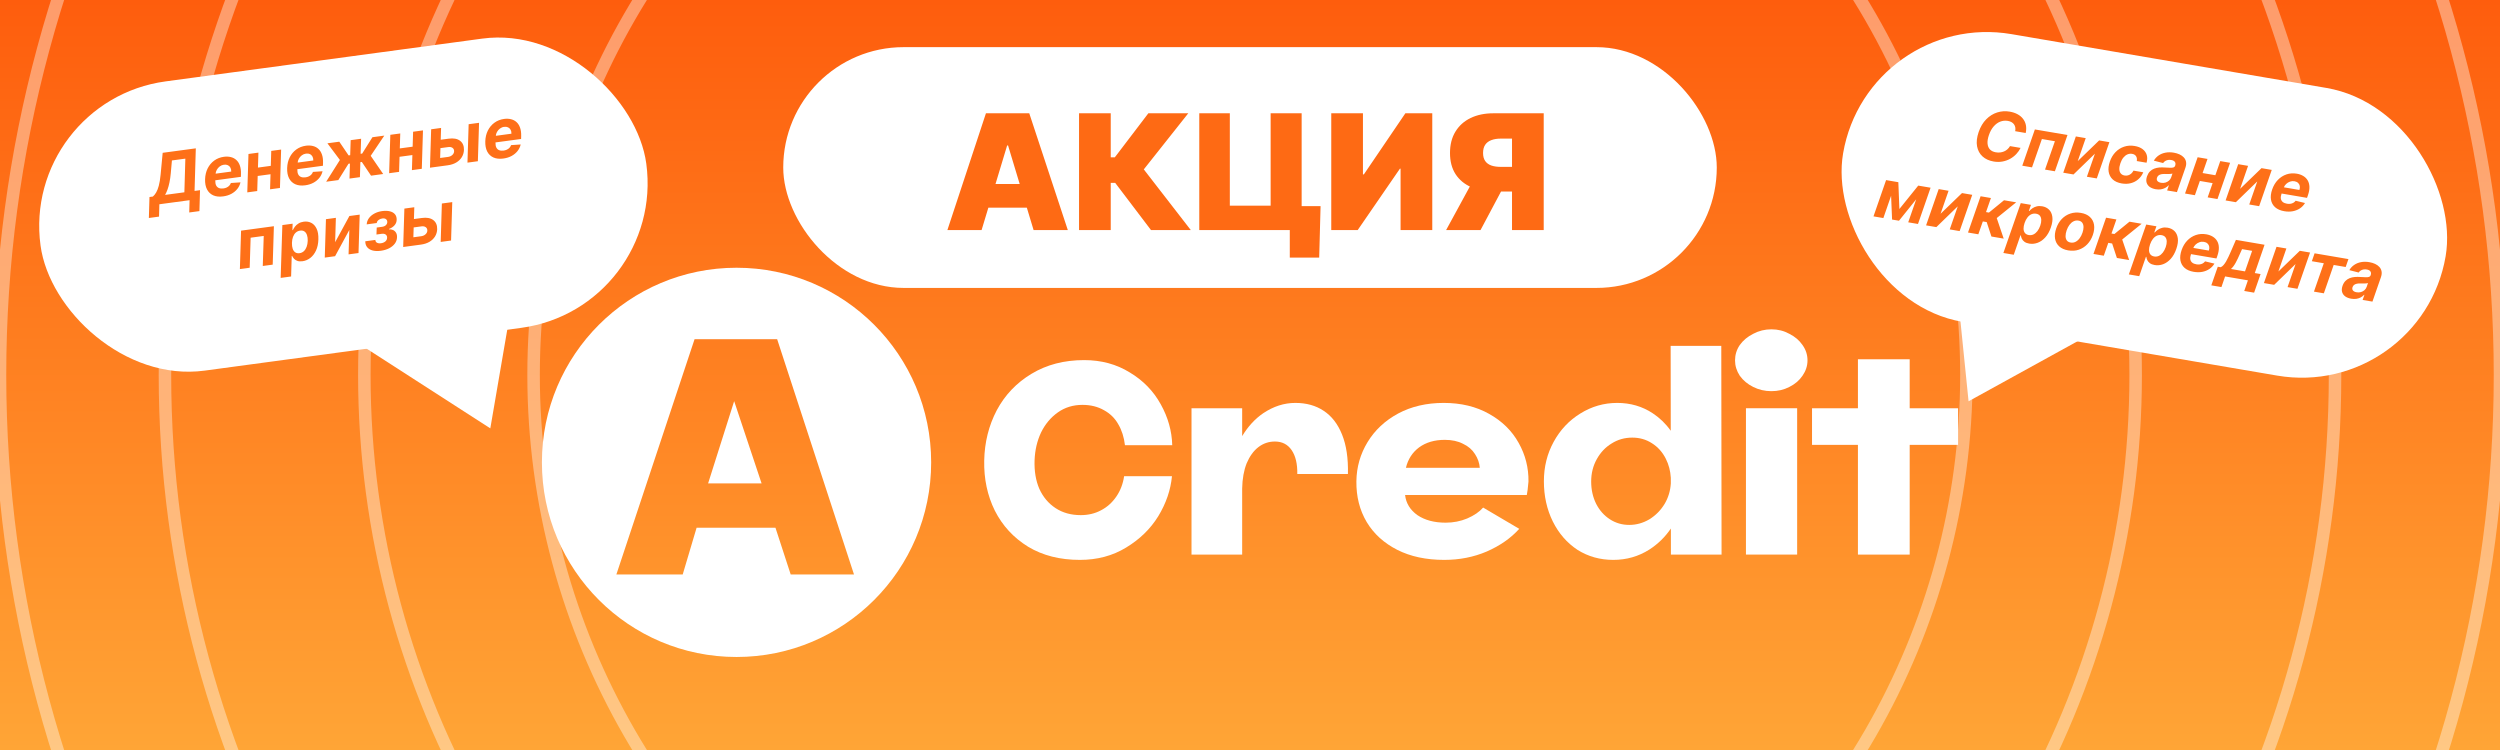 <svg width="200" height="60" viewBox="0 0 200 60" fill="none" xmlns="http://www.w3.org/2000/svg">
<rect x="0" y="0" width="200" height="60" fill="#333333" stroke="none"/>
<g clip-path="url(#clip0_2968_1806)">
<rect width="200" height="60" fill="url(#paint0_linear_2968_1806)"/>
<circle cx="100" cy="30" r="70.853" stroke="white" stroke-opacity="0.39"/>
<circle cx="100" cy="30" r="57.313" stroke="white" stroke-opacity="0.39"/>
<circle cx="100" cy="30" r="86.804" stroke="white" stroke-opacity="0.39"/>
<circle cx="100" cy="30" r="100" stroke="white" stroke-opacity="0.39"/>
<g clip-path="url(#clip1_2968_1806)">
<path d="M58.733 32.092L60.927 38.672H56.648L58.733 32.092Z" fill="white"/>
<path fill-rule="evenodd" clip-rule="evenodd" d="M43.353 36.989C43.353 28.39 50.324 21.419 58.923 21.419C67.522 21.419 74.493 28.39 74.493 36.989C74.493 45.588 67.522 52.559 58.923 52.559C50.324 52.559 43.353 45.588 43.353 36.989ZM62.172 27.136H55.565L49.31 45.956H54.617L55.728 42.219H62.037L63.255 45.956H68.319L62.172 27.136Z" fill="white"/>
<path d="M86.392 44.791C84.795 44.791 83.415 44.441 82.251 43.739C81.087 43.023 80.199 42.06 79.587 40.852C78.99 39.643 78.707 38.307 78.737 36.845C78.766 35.382 79.102 34.039 79.744 32.815C80.4 31.592 81.326 30.622 82.519 29.905C83.728 29.174 85.131 28.808 86.728 28.808C88.101 28.808 89.317 29.137 90.377 29.793C91.451 30.435 92.279 31.286 92.861 32.345C93.443 33.39 93.749 34.479 93.779 35.614H89.996C89.921 34.972 89.742 34.412 89.459 33.935C89.19 33.457 88.81 33.084 88.317 32.815C87.825 32.532 87.25 32.39 86.594 32.39C85.847 32.39 85.191 32.592 84.624 32.995C84.057 33.397 83.609 33.935 83.281 34.606C82.967 35.278 82.796 36.016 82.766 36.822C82.736 37.688 82.863 38.449 83.146 39.105C83.445 39.762 83.877 40.277 84.445 40.65C85.012 41.023 85.683 41.21 86.459 41.21C87.056 41.21 87.594 41.083 88.071 40.829C88.563 40.576 88.974 40.21 89.302 39.732C89.63 39.255 89.839 38.71 89.929 38.098H93.757C93.652 39.203 93.287 40.269 92.66 41.3C92.033 42.314 91.175 43.15 90.086 43.806C89.011 44.463 87.78 44.791 86.392 44.791Z" fill="white"/>
<path d="M99.373 39.083V44.366H95.321V32.659H99.373V34.888C99.84 34.117 100.399 33.509 101.052 33.062C101.873 32.51 102.731 32.233 103.626 32.233C104.507 32.233 105.26 32.442 105.887 32.86C106.529 33.278 107.021 33.912 107.364 34.763C107.708 35.614 107.864 36.666 107.834 37.919H103.783C103.798 37.113 103.649 36.479 103.335 36.016C103.022 35.554 102.574 35.322 101.992 35.322C101.5 35.322 101.059 35.472 100.671 35.77C100.283 36.069 99.97 36.502 99.731 37.069C99.507 37.636 99.388 38.307 99.373 39.083Z" fill="white"/>
<path fill-rule="evenodd" clip-rule="evenodd" d="M115.54 44.791C114.092 44.791 112.839 44.523 111.779 43.986C110.72 43.448 109.906 42.709 109.339 41.769C108.772 40.814 108.496 39.725 108.511 38.501C108.526 37.367 108.825 36.322 109.406 35.367C109.988 34.412 110.801 33.651 111.846 33.084C112.906 32.517 114.122 32.233 115.495 32.233C116.883 32.233 118.092 32.525 119.121 33.106C120.166 33.688 120.957 34.464 121.494 35.434C122.031 36.39 122.292 37.419 122.278 38.523C122.233 39.046 122.188 39.404 122.144 39.598H112.406C112.48 40.255 112.809 40.792 113.391 41.21C113.988 41.613 114.742 41.814 115.652 41.814C116.264 41.814 116.838 41.702 117.375 41.478C117.927 41.24 118.353 40.949 118.651 40.605L121.539 42.307C120.867 43.053 120.002 43.657 118.942 44.12C117.898 44.567 116.764 44.791 115.54 44.791ZM118.383 37.426C118.353 37.038 118.226 36.673 118.002 36.33C117.779 35.972 117.457 35.696 117.039 35.502C116.637 35.293 116.151 35.188 115.584 35.188C114.764 35.188 114.077 35.39 113.525 35.793C112.988 36.196 112.637 36.74 112.473 37.426H118.383Z" fill="white"/>
<path fill-rule="evenodd" clip-rule="evenodd" d="M126.197 43.986C127.048 44.523 128.003 44.791 129.062 44.791C130.122 44.791 131.084 44.515 131.95 43.963C132.637 43.521 133.211 42.959 133.671 42.281L133.673 44.366H137.725L137.703 27.667H133.651L133.66 34.461C133.265 33.902 132.785 33.436 132.218 33.062C131.383 32.51 130.435 32.233 129.375 32.233C128.316 32.233 127.331 32.517 126.421 33.084C125.525 33.636 124.816 34.39 124.294 35.345C123.772 36.3 123.511 37.352 123.511 38.501C123.511 39.68 123.749 40.755 124.227 41.724C124.705 42.68 125.361 43.433 126.197 43.986ZM133.665 38.223C133.633 37.675 133.501 37.171 133.27 36.711C133.002 36.173 132.629 35.755 132.151 35.457C131.689 35.158 131.167 35.009 130.584 35.009C129.972 35.009 129.421 35.166 128.928 35.479C128.435 35.778 128.04 36.196 127.742 36.733C127.443 37.27 127.294 37.867 127.294 38.523C127.294 39.18 127.428 39.777 127.697 40.315C127.966 40.837 128.331 41.247 128.794 41.545C129.256 41.844 129.771 41.993 130.338 41.993C130.905 41.993 131.443 41.844 131.95 41.545C132.457 41.232 132.868 40.814 133.181 40.292C133.466 39.803 133.628 39.265 133.666 38.677L133.665 38.223Z" fill="white"/>
<path d="M139.676 32.659H143.772V44.366H139.676V32.659Z" fill="white"/>
<path d="M141.713 31.293C141.191 31.293 140.706 31.181 140.258 30.957C139.811 30.734 139.452 30.435 139.184 30.062C138.93 29.674 138.803 29.264 138.803 28.831C138.803 28.383 138.93 27.973 139.184 27.6C139.452 27.227 139.811 26.928 140.258 26.704C140.706 26.465 141.191 26.346 141.713 26.346C142.235 26.346 142.713 26.465 143.145 26.704C143.593 26.928 143.944 27.227 144.198 27.6C144.467 27.973 144.6 28.383 144.6 28.831C144.6 29.264 144.467 29.674 144.198 30.062C143.944 30.435 143.593 30.734 143.145 30.957C142.713 31.181 142.235 31.293 141.713 31.293Z" fill="white"/>
<path d="M144.962 35.591H148.634V44.366H152.775V35.591H156.647V32.659H152.775V28.741H148.634V32.659H144.962V35.591Z" fill="white"/>
</g>
<rect x="62.659" y="3.772" width="74.683" height="19.262" rx="9.631" fill="white"/>
<path d="M78.528 18.403H75.792L78.875 9.063H82.341L85.424 18.403H82.687L80.644 11.635H80.572L78.528 18.403ZM78.018 14.718H83.162V16.615H78.018V14.718ZM92.078 18.403L89.214 14.627H88.859V18.403H86.323V9.063H88.859V12.584H89.187L91.868 9.063H95.061L91.504 13.551L95.261 18.403H92.078ZM105.646 16.488L105.536 20.61H103.183V18.403H102.527V16.488H105.646ZM95.942 18.403V9.063H98.386V16.451H101.651V9.063H104.132V18.403H95.942ZM106.501 9.063H109.036V13.952H109.109L112.429 9.063H114.582V18.403H112.046V13.496H111.992L108.617 18.403H106.501V9.063ZM123.497 18.403H120.961V11.088H120.068C119.773 11.088 119.519 11.129 119.306 11.211C119.093 11.29 118.929 11.415 118.814 11.585C118.701 11.752 118.645 11.97 118.645 12.237C118.645 12.502 118.701 12.716 118.814 12.88C118.929 13.045 119.093 13.165 119.306 13.241C119.519 13.314 119.773 13.35 120.068 13.35H121.965V15.32H119.557C118.849 15.32 118.227 15.203 117.692 14.969C117.157 14.735 116.74 14.388 116.442 13.929C116.147 13.47 116 12.906 116 12.237C116 11.575 116.144 11.006 116.433 10.532C116.722 10.058 117.126 9.694 117.646 9.442C118.169 9.19 118.776 9.063 119.466 9.063H123.497V18.403ZM118.025 14.116H120.724L118.444 18.403H115.69L118.025 14.116Z" fill="#FE6A14"/>
<rect x="1.68" y="8.075" width="48.901" height="23.348" rx="11.674" transform="rotate(-7.696 1.68 8.075)" fill="white"/>
<path d="M11.909 17.439L11.958 15.761L12.23 15.724C12.324 15.644 12.411 15.536 12.491 15.402C12.572 15.266 12.643 15.085 12.704 14.857C12.766 14.628 12.814 14.334 12.848 13.973L13.014 12.225L15.665 11.867L15.564 15.274L16.002 15.214L15.953 16.889L15.139 16.998L15.166 16.015L12.749 16.341L12.723 17.329L11.909 17.439ZM13.208 15.592L14.75 15.384L14.828 12.691L13.754 12.836L13.662 13.863C13.637 14.136 13.603 14.38 13.557 14.594C13.513 14.809 13.461 14.998 13.401 15.163C13.342 15.327 13.278 15.47 13.208 15.592ZM17.849 15.712C17.541 15.754 17.278 15.725 17.058 15.627C16.839 15.528 16.673 15.369 16.559 15.149C16.447 14.928 16.396 14.655 16.407 14.331C16.418 14.015 16.486 13.729 16.612 13.474C16.74 13.219 16.915 13.01 17.137 12.847C17.359 12.684 17.618 12.583 17.913 12.543C18.111 12.517 18.295 12.524 18.464 12.566C18.634 12.607 18.781 12.684 18.905 12.798C19.03 12.91 19.124 13.058 19.189 13.244C19.255 13.429 19.285 13.652 19.277 13.913L19.271 14.147L16.735 14.49L16.746 13.962L18.499 13.725C18.502 13.603 18.48 13.497 18.432 13.41C18.385 13.322 18.316 13.257 18.227 13.216C18.137 13.174 18.033 13.161 17.913 13.177C17.79 13.194 17.679 13.239 17.581 13.313C17.482 13.388 17.402 13.479 17.343 13.587C17.284 13.693 17.252 13.804 17.246 13.921L17.224 14.446C17.219 14.607 17.242 14.737 17.292 14.837C17.344 14.936 17.42 15.005 17.52 15.045C17.619 15.084 17.74 15.093 17.882 15.074C17.975 15.061 18.06 15.037 18.137 14.999C18.216 14.962 18.284 14.914 18.341 14.854C18.398 14.794 18.441 14.722 18.471 14.64L19.239 14.588C19.194 14.782 19.109 14.959 18.984 15.116C18.859 15.273 18.7 15.403 18.509 15.507C18.318 15.61 18.098 15.678 17.849 15.712ZM21.932 13.232L21.911 13.902L20.342 14.114L20.361 13.444L21.932 13.232ZM20.673 12.21L20.578 15.283L19.783 15.391L19.878 12.318L20.673 12.21ZM22.49 11.965L22.396 15.038L21.605 15.145L21.7 12.071L22.49 11.965ZM24.413 14.825C24.106 14.866 23.842 14.838 23.623 14.74C23.404 14.641 23.237 14.482 23.124 14.262C23.012 14.041 22.961 13.768 22.972 13.444C22.982 13.127 23.05 12.842 23.177 12.587C23.304 12.332 23.479 12.123 23.702 11.96C23.924 11.797 24.183 11.696 24.477 11.656C24.676 11.63 24.859 11.637 25.028 11.679C25.199 11.72 25.346 11.797 25.47 11.911C25.594 12.023 25.689 12.171 25.753 12.357C25.82 12.541 25.849 12.765 25.842 13.026L25.836 13.26L23.3 13.602L23.31 13.075L25.064 12.838C25.067 12.716 25.045 12.61 24.997 12.523C24.949 12.435 24.881 12.37 24.791 12.329C24.702 12.287 24.597 12.274 24.477 12.29C24.355 12.306 24.244 12.352 24.145 12.426C24.046 12.501 23.967 12.592 23.907 12.7C23.848 12.806 23.816 12.917 23.811 13.033L23.788 13.559C23.783 13.72 23.806 13.85 23.857 13.95C23.909 14.049 23.985 14.118 24.084 14.158C24.184 14.196 24.305 14.206 24.447 14.187C24.539 14.174 24.624 14.149 24.702 14.112C24.78 14.075 24.848 14.027 24.905 13.967C24.962 13.907 25.006 13.835 25.036 13.752L25.804 13.7C25.758 13.895 25.673 14.072 25.548 14.229C25.423 14.386 25.265 14.516 25.073 14.62C24.883 14.723 24.663 14.791 24.413 14.825ZM26.093 14.538L27.192 12.798L26.193 11.464L27.144 11.336L27.888 12.433L28.015 12.415L28.054 11.213L28.888 11.1L28.849 12.303L28.974 12.286L29.794 10.978L30.744 10.849L29.656 12.465L30.655 13.921L29.683 14.053L28.947 12.957L28.83 12.973L28.793 14.173L27.959 14.286L27.996 13.085L27.879 13.101L27.065 14.407L26.093 14.538ZM33.28 11.698L33.259 12.368L31.69 12.58L31.709 11.91L33.28 11.698ZM32.021 10.677L31.926 13.75L31.131 13.857L31.226 10.784L32.021 10.677ZM33.838 10.431L33.744 13.504L32.953 13.611L33.048 10.538L33.838 10.431ZM34.987 11.216L35.885 11.095C36.282 11.041 36.588 11.097 36.804 11.262C37.02 11.425 37.124 11.669 37.116 11.992C37.109 12.203 37.052 12.396 36.947 12.569C36.842 12.742 36.693 12.885 36.501 13C36.311 13.114 36.082 13.188 35.816 13.224L34.398 13.416L34.492 10.343L35.287 10.235L35.211 12.638L35.837 12.554C35.978 12.535 36.094 12.483 36.185 12.399C36.277 12.315 36.325 12.217 36.328 12.105C36.332 11.985 36.29 11.894 36.202 11.831C36.115 11.768 36.003 11.746 35.866 11.765L34.966 11.887L34.987 11.216ZM37.397 13.011L37.492 9.937L38.324 9.825L38.229 12.898L37.397 13.011ZM40.265 12.683C39.957 12.724 39.694 12.696 39.475 12.598C39.255 12.499 39.089 12.339 38.976 12.12C38.864 11.899 38.813 11.626 38.823 11.302C38.834 10.985 38.902 10.7 39.028 10.445C39.156 10.19 39.331 9.981 39.553 9.818C39.776 9.655 40.034 9.554 40.329 9.514C40.527 9.487 40.711 9.495 40.88 9.537C41.05 9.578 41.198 9.655 41.322 9.768C41.446 9.881 41.54 10.029 41.605 10.214C41.671 10.399 41.701 10.623 41.694 10.884L41.688 11.118L39.152 11.46L39.162 10.933L40.915 10.696C40.919 10.573 40.896 10.468 40.849 10.38C40.801 10.293 40.733 10.228 40.643 10.187C40.554 10.145 40.449 10.132 40.329 10.148C40.206 10.164 40.096 10.21 39.997 10.284C39.898 10.359 39.819 10.45 39.759 10.557C39.7 10.664 39.668 10.775 39.663 10.891L39.64 11.416C39.635 11.578 39.658 11.708 39.709 11.807C39.761 11.907 39.836 11.976 39.936 12.016C40.035 12.054 40.156 12.064 40.298 12.045C40.391 12.032 40.476 12.007 40.553 11.97C40.632 11.933 40.7 11.885 40.757 11.825C40.814 11.764 40.857 11.693 40.887 11.61L41.655 11.558C41.61 11.753 41.525 11.929 41.4 12.087C41.275 12.243 41.117 12.374 40.925 12.478C40.734 12.581 40.514 12.649 40.265 12.683ZM19.191 21.525L19.285 18.452L21.911 18.097L21.817 21.171L21.022 21.278L21.098 18.875L20.051 19.016L19.975 21.419L19.191 21.525ZM22.453 22.232L22.588 18.006L23.41 17.895L23.394 18.411L23.431 18.406C23.469 18.319 23.524 18.227 23.595 18.133C23.667 18.037 23.761 17.952 23.878 17.88C23.994 17.805 24.135 17.757 24.302 17.734C24.523 17.705 24.723 17.736 24.903 17.829C25.082 17.92 25.224 18.075 25.328 18.295C25.434 18.513 25.481 18.799 25.47 19.151C25.46 19.493 25.398 19.79 25.281 20.041C25.166 20.29 25.015 20.488 24.826 20.634C24.638 20.779 24.43 20.867 24.202 20.898C24.04 20.92 23.903 20.911 23.792 20.872C23.682 20.832 23.592 20.776 23.524 20.703C23.456 20.628 23.404 20.551 23.369 20.471L23.338 20.475L23.289 22.119L22.453 22.232ZM23.356 19.432C23.352 19.615 23.372 19.771 23.416 19.901C23.461 20.03 23.53 20.126 23.622 20.189C23.714 20.251 23.827 20.273 23.962 20.255C24.097 20.237 24.213 20.183 24.308 20.095C24.404 20.005 24.478 19.888 24.53 19.746C24.583 19.602 24.612 19.441 24.618 19.262C24.622 19.084 24.602 18.932 24.558 18.804C24.515 18.675 24.447 18.58 24.356 18.516C24.265 18.453 24.151 18.43 24.012 18.449C23.878 18.467 23.762 18.519 23.665 18.606C23.569 18.692 23.495 18.805 23.442 18.947C23.389 19.088 23.361 19.25 23.356 19.432ZM26.811 19.376L27.952 17.281L28.776 17.17L28.681 20.243L27.885 20.35L27.946 18.396L26.807 20.496L25.981 20.608L26.076 17.535L26.87 17.427L26.811 19.376ZM29.222 19.303L30.03 19.194C30.031 19.295 30.072 19.369 30.154 19.416C30.238 19.463 30.346 19.478 30.479 19.46C30.616 19.442 30.731 19.394 30.824 19.318C30.917 19.24 30.966 19.14 30.969 19.019C30.972 18.944 30.957 18.882 30.922 18.832C30.888 18.781 30.84 18.744 30.775 18.721C30.711 18.697 30.636 18.692 30.55 18.703L30.117 18.762L30.138 18.203L30.57 18.145C30.697 18.128 30.796 18.084 30.869 18.015C30.943 17.944 30.981 17.861 30.983 17.768C30.984 17.664 30.949 17.586 30.878 17.533C30.808 17.479 30.711 17.46 30.585 17.477C30.464 17.494 30.362 17.536 30.278 17.604C30.194 17.672 30.148 17.751 30.141 17.842L29.336 17.951C29.346 17.766 29.406 17.599 29.516 17.45C29.627 17.301 29.774 17.178 29.958 17.08C30.141 16.982 30.345 16.918 30.57 16.887C30.815 16.854 31.026 16.861 31.202 16.908C31.378 16.953 31.512 17.034 31.605 17.15C31.698 17.266 31.74 17.414 31.733 17.593C31.728 17.756 31.672 17.899 31.564 18.022C31.455 18.146 31.308 18.244 31.121 18.315L31.117 18.348C31.241 18.339 31.352 18.358 31.45 18.404C31.549 18.451 31.627 18.523 31.684 18.62C31.741 18.716 31.767 18.835 31.762 18.978C31.758 19.168 31.698 19.339 31.585 19.49C31.472 19.641 31.319 19.765 31.125 19.865C30.933 19.962 30.712 20.028 30.464 20.062C30.224 20.094 30.011 20.088 29.824 20.043C29.637 19.996 29.49 19.911 29.383 19.787C29.276 19.664 29.223 19.502 29.222 19.303ZM32.844 17.56L33.743 17.439C34.139 17.385 34.446 17.441 34.662 17.606C34.878 17.769 34.982 18.013 34.974 18.337C34.966 18.547 34.91 18.74 34.805 18.913C34.699 19.086 34.55 19.229 34.359 19.344C34.168 19.457 33.94 19.532 33.674 19.568L32.255 19.76L32.35 16.687L33.144 16.579L33.069 18.983L33.695 18.898C33.836 18.879 33.952 18.827 34.042 18.743C34.135 18.659 34.182 18.561 34.186 18.449C34.19 18.329 34.147 18.238 34.059 18.175C33.972 18.113 33.861 18.09 33.724 18.109L32.824 18.231L32.844 17.56ZM35.255 19.355L35.349 16.281L36.181 16.169L36.086 19.242L35.255 19.355Z" fill="#FE7018"/>
<path d="M39.225 34.269L28.97 27.66L40.631 26.084L39.225 34.269Z" fill="white"/>
<rect x="149.413" y="0.765" width="48.901" height="23.348" rx="11.674" transform="rotate(9.695 149.413 0.765)" fill="white"/>
<path d="M162.056 10.64L161.216 10.496C161.237 10.385 161.24 10.284 161.223 10.193C161.207 10.101 161.173 10.019 161.121 9.948C161.071 9.876 161.004 9.818 160.921 9.771C160.839 9.724 160.742 9.691 160.632 9.672C160.419 9.636 160.215 9.655 160.019 9.731C159.824 9.807 159.648 9.936 159.491 10.117C159.335 10.297 159.209 10.526 159.114 10.803C159.022 11.07 158.985 11.301 159.004 11.495C159.023 11.689 159.088 11.844 159.2 11.961C159.314 12.076 159.467 12.151 159.661 12.184C159.78 12.204 159.896 12.209 160.008 12.197C160.121 12.184 160.227 12.157 160.325 12.115C160.424 12.072 160.514 12.015 160.594 11.943C160.676 11.871 160.744 11.786 160.8 11.688L161.646 11.832C161.561 12.006 161.448 12.168 161.307 12.319C161.166 12.47 161.002 12.598 160.815 12.703C160.627 12.807 160.422 12.88 160.199 12.922C159.976 12.964 159.739 12.963 159.489 12.921C159.127 12.859 158.831 12.723 158.6 12.513C158.37 12.303 158.225 12.032 158.164 11.7C158.104 11.368 158.146 10.988 158.293 10.559C158.437 10.145 158.638 9.807 158.896 9.546C159.156 9.283 159.448 9.1 159.773 8.997C160.099 8.894 160.432 8.871 160.773 8.93C161.01 8.97 161.219 9.039 161.4 9.137C161.581 9.234 161.728 9.357 161.841 9.504C161.956 9.651 162.033 9.819 162.071 10.01C162.109 10.2 162.104 10.41 162.056 10.64ZM161.782 13.256L162.79 10.355L165.399 10.8L164.391 13.702L163.602 13.567L164.392 11.299L163.351 11.121L162.561 13.39L161.782 13.256ZM166.219 12.89L167.932 11.233L168.751 11.373L167.743 14.275L166.952 14.14L167.593 12.294L165.88 13.957L165.06 13.816L166.068 10.915L166.857 11.05L166.219 12.89ZM169.738 14.676C169.431 14.623 169.189 14.515 169.013 14.352C168.839 14.187 168.732 13.982 168.692 13.736C168.654 13.491 168.686 13.222 168.788 12.928C168.89 12.631 169.039 12.38 169.235 12.176C169.431 11.971 169.661 11.824 169.924 11.736C170.189 11.646 170.473 11.627 170.775 11.679C171.035 11.723 171.248 11.808 171.412 11.934C171.576 12.059 171.685 12.215 171.74 12.4C171.795 12.586 171.789 12.791 171.723 13.018L170.943 12.884C170.97 12.737 170.952 12.61 170.89 12.505C170.828 12.4 170.721 12.334 170.571 12.308C170.441 12.286 170.316 12.301 170.195 12.352C170.076 12.403 169.967 12.488 169.87 12.607C169.773 12.726 169.694 12.878 169.632 13.061C169.568 13.246 169.54 13.408 169.547 13.546C169.554 13.685 169.594 13.796 169.666 13.881C169.738 13.965 169.839 14.018 169.967 14.04C170.063 14.057 170.155 14.053 170.243 14.028C170.333 14.003 170.415 13.959 170.49 13.896C170.565 13.831 170.628 13.749 170.68 13.65L171.462 13.783C171.369 14.004 171.239 14.188 171.069 14.337C170.901 14.486 170.704 14.591 170.477 14.652C170.25 14.713 170.004 14.721 169.738 14.676ZM172.455 15.138C172.265 15.105 172.107 15.044 171.98 14.955C171.854 14.864 171.77 14.747 171.727 14.603C171.685 14.46 171.697 14.293 171.763 14.103C171.82 13.942 171.897 13.812 171.995 13.714C172.095 13.615 172.208 13.541 172.336 13.492C172.463 13.443 172.599 13.413 172.745 13.4C172.893 13.388 173.043 13.389 173.196 13.401C173.372 13.413 173.517 13.419 173.628 13.421C173.742 13.423 173.828 13.413 173.888 13.391C173.948 13.368 173.989 13.326 174.011 13.264L174.013 13.253C174.054 13.134 174.047 13.036 173.994 12.957C173.942 12.878 173.846 12.826 173.706 12.802C173.558 12.777 173.427 12.788 173.312 12.835C173.199 12.882 173.112 12.952 173.05 13.044L172.307 12.853C172.405 12.683 172.534 12.544 172.692 12.435C172.853 12.325 173.035 12.251 173.241 12.212C173.446 12.173 173.669 12.173 173.909 12.214C174.075 12.243 174.226 12.289 174.363 12.352C174.502 12.416 174.617 12.497 174.708 12.597C174.8 12.697 174.859 12.815 174.884 12.951C174.91 13.086 174.893 13.24 174.835 13.413L174.154 15.37L173.369 15.236L173.509 14.834L173.486 14.83C173.406 14.912 173.315 14.981 173.21 15.037C173.106 15.091 172.991 15.128 172.865 15.148C172.739 15.166 172.602 15.163 172.455 15.138ZM172.885 14.623C173.005 14.643 173.12 14.639 173.23 14.608C173.34 14.576 173.436 14.524 173.516 14.453C173.598 14.381 173.657 14.294 173.693 14.193L173.798 13.884C173.769 13.897 173.729 13.905 173.677 13.91C173.627 13.915 173.572 13.918 173.513 13.92C173.456 13.921 173.398 13.921 173.339 13.92C173.281 13.918 173.228 13.917 173.182 13.917C173.079 13.914 172.986 13.922 172.902 13.939C172.817 13.957 172.746 13.988 172.687 14.033C172.629 14.076 172.588 14.136 172.563 14.212C172.525 14.321 172.537 14.412 172.598 14.484C172.661 14.555 172.757 14.601 172.885 14.623ZM177.496 14.064L177.276 14.697L175.717 14.43L175.935 13.797L177.496 14.064ZM176.6 12.714L175.592 15.616L174.803 15.481L175.811 12.579L176.6 12.714ZM178.407 13.023L177.398 15.924L176.613 15.79L177.621 12.888L178.407 13.023ZM179.207 15.109L180.921 13.452L181.74 13.592L180.732 16.494L179.94 16.359L180.582 14.513L178.869 16.176L178.048 16.035L179.056 13.134L179.846 13.268L179.207 15.109ZM182.739 16.897C182.433 16.844 182.19 16.739 182.01 16.58C181.831 16.42 181.72 16.218 181.678 15.975C181.637 15.73 181.67 15.455 181.777 15.149C181.881 14.851 182.031 14.599 182.228 14.394C182.426 14.189 182.655 14.042 182.915 13.953C183.176 13.864 183.453 13.845 183.746 13.895C183.943 13.928 184.116 13.991 184.264 14.081C184.415 14.171 184.532 14.289 184.616 14.434C184.701 14.578 184.747 14.748 184.754 14.943C184.761 15.14 184.723 15.361 184.638 15.608L184.562 15.829L182.042 15.399L182.21 14.899L183.952 15.197C183.992 15.081 184.002 14.974 183.983 14.876C183.963 14.778 183.917 14.696 183.844 14.63C183.772 14.563 183.676 14.519 183.557 14.499C183.435 14.478 183.316 14.488 183.199 14.53C183.083 14.571 182.98 14.634 182.891 14.719C182.803 14.803 182.739 14.899 182.699 15.009L182.521 15.503C182.468 15.655 182.451 15.786 182.469 15.896C182.489 16.006 182.541 16.095 182.624 16.163C182.707 16.229 182.82 16.274 182.961 16.298C183.053 16.314 183.142 16.316 183.226 16.304C183.312 16.292 183.392 16.266 183.464 16.226C183.536 16.185 183.599 16.13 183.652 16.06L184.4 16.24C184.299 16.412 184.165 16.555 183.999 16.668C183.833 16.779 183.643 16.856 183.429 16.898C183.216 16.94 182.986 16.939 182.739 16.897ZM151.951 16.721L153.459 14.848L154.091 14.956L151.919 17.658L151.366 17.564L151.239 14.468L151.867 14.576L151.951 16.721ZM151.676 14.543L150.668 17.445L149.879 17.31L150.887 14.408L151.676 14.543ZM152.657 17.785L153.665 14.883L154.447 15.017L153.439 17.918L152.657 17.785ZM155.246 17.102L156.96 15.446L157.779 15.586L156.771 18.487L155.979 18.352L156.621 16.506L154.908 18.169L154.087 18.029L155.095 15.127L155.885 15.262L155.246 17.102ZM157.44 18.602L158.448 15.7L159.274 15.841L158.882 16.967L159.115 17.007L160.321 16.02L161.295 16.186L159.739 17.445L160.296 19.09L159.314 18.922L158.935 17.766L158.626 17.714L158.266 18.743L157.44 18.602ZM160.27 20.238L161.66 16.249L162.477 16.388L162.308 16.876L162.345 16.882C162.408 16.81 162.487 16.739 162.583 16.671C162.68 16.6 162.795 16.548 162.928 16.513C163.061 16.477 163.21 16.474 163.376 16.502C163.595 16.539 163.777 16.629 163.921 16.771C164.065 16.912 164.153 17.102 164.187 17.343C164.222 17.582 164.182 17.868 164.067 18.201C163.955 18.525 163.807 18.789 163.621 18.993C163.437 19.197 163.233 19.34 163.009 19.423C162.787 19.505 162.563 19.527 162.336 19.488C162.175 19.461 162.047 19.411 161.953 19.34C161.859 19.27 161.791 19.189 161.748 19.099C161.705 19.008 161.678 18.919 161.669 18.832L161.638 18.826L161.101 20.38L160.27 20.238ZM161.967 17.838C161.908 18.011 161.881 18.166 161.884 18.302C161.888 18.439 161.925 18.551 161.994 18.639C162.064 18.726 162.165 18.78 162.299 18.803C162.433 18.826 162.56 18.81 162.677 18.754C162.795 18.697 162.9 18.608 162.993 18.488C163.086 18.366 163.162 18.221 163.221 18.052C163.278 17.885 163.305 17.733 163.301 17.598C163.297 17.462 163.262 17.351 163.194 17.263C163.126 17.176 163.024 17.12 162.886 17.096C162.753 17.074 162.627 17.089 162.508 17.142C162.391 17.195 162.286 17.282 162.194 17.401C162.102 17.52 162.026 17.665 161.967 17.838ZM165.456 20.031C165.152 19.979 164.911 19.871 164.733 19.707C164.556 19.543 164.446 19.337 164.404 19.091C164.364 18.844 164.395 18.57 164.499 18.269C164.6 17.971 164.748 17.721 164.943 17.518C165.138 17.315 165.366 17.171 165.628 17.085C165.889 16.997 166.171 16.979 166.471 17.031C166.775 17.082 167.015 17.191 167.192 17.356C167.37 17.52 167.479 17.725 167.521 17.972C167.563 18.22 167.532 18.494 167.429 18.795C167.326 19.091 167.177 19.34 166.981 19.543C166.785 19.746 166.556 19.891 166.296 19.979C166.036 20.065 165.756 20.082 165.456 20.031ZM165.648 19.403C165.788 19.427 165.918 19.409 166.039 19.348C166.162 19.287 166.271 19.193 166.365 19.068C166.462 18.942 166.539 18.793 166.597 18.623C166.655 18.456 166.684 18.303 166.682 18.165C166.68 18.026 166.646 17.911 166.581 17.82C166.516 17.729 166.416 17.672 166.28 17.648C166.14 17.624 166.008 17.643 165.886 17.705C165.763 17.765 165.655 17.859 165.56 17.985C165.465 18.112 165.388 18.261 165.329 18.433C165.273 18.599 165.245 18.752 165.245 18.89C165.246 19.028 165.279 19.142 165.344 19.234C165.41 19.324 165.512 19.38 165.648 19.403ZM167.477 20.316L168.485 17.415L169.311 17.556L168.919 18.681L169.152 18.721L170.358 17.735L171.332 17.901L169.776 19.16L170.333 20.804L169.351 20.637L168.972 19.481L168.663 19.428L168.303 20.457L167.477 20.316ZM170.307 21.953L171.697 17.963L172.514 18.103L172.345 18.59L172.382 18.597C172.445 18.525 172.524 18.454 172.62 18.385C172.717 18.315 172.832 18.263 172.965 18.228C173.098 18.192 173.247 18.188 173.413 18.216C173.632 18.254 173.814 18.344 173.958 18.486C174.102 18.626 174.19 18.817 174.224 19.058C174.259 19.297 174.219 19.583 174.104 19.915C173.992 20.239 173.844 20.503 173.658 20.708C173.474 20.911 173.27 21.055 173.046 21.138C172.824 21.22 172.6 21.241 172.373 21.203C172.212 21.175 172.084 21.126 171.99 21.055C171.896 20.985 171.828 20.904 171.785 20.814C171.742 20.723 171.715 20.634 171.706 20.547L171.675 20.541L171.138 22.094L170.307 21.953ZM172.004 19.553C171.945 19.726 171.918 19.88 171.921 20.017C171.925 20.154 171.962 20.266 172.031 20.354C172.101 20.441 172.202 20.495 172.336 20.518C172.47 20.541 172.597 20.524 172.714 20.469C172.832 20.411 172.937 20.323 173.03 20.202C173.123 20.081 173.199 19.936 173.258 19.767C173.315 19.599 173.342 19.448 173.338 19.312C173.334 19.177 173.299 19.066 173.231 18.978C173.163 18.89 173.061 18.835 172.923 18.811C172.79 18.788 172.664 18.804 172.545 18.857C172.428 18.91 172.323 18.996 172.231 19.115C172.139 19.234 172.063 19.38 172.004 19.553ZM175.493 21.746C175.187 21.694 174.945 21.588 174.765 21.429C174.586 21.269 174.475 21.067 174.432 20.824C174.391 20.58 174.424 20.304 174.531 19.998C174.635 19.7 174.786 19.448 174.982 19.243C175.18 19.038 175.409 18.891 175.67 18.802C175.931 18.713 176.208 18.694 176.501 18.744C176.698 18.778 176.87 18.84 177.019 18.93C177.169 19.02 177.286 19.138 177.371 19.283C177.456 19.427 177.502 19.597 177.508 19.793C177.516 19.989 177.477 20.21 177.393 20.457L177.317 20.678L174.797 20.248L174.964 19.748L176.706 20.046C176.746 19.93 176.756 19.823 176.737 19.725C176.718 19.627 176.672 19.545 176.599 19.479C176.526 19.412 176.431 19.368 176.311 19.348C176.189 19.327 176.07 19.337 175.954 19.379C175.837 19.42 175.734 19.484 175.645 19.568C175.558 19.652 175.494 19.749 175.454 19.858L175.275 20.352C175.223 20.504 175.205 20.635 175.224 20.745C175.244 20.855 175.295 20.944 175.379 21.012C175.462 21.078 175.574 21.123 175.716 21.147C175.808 21.163 175.896 21.165 175.981 21.153C176.067 21.141 176.146 21.115 176.218 21.075C176.291 21.034 176.354 20.979 176.407 20.909L177.155 21.089C177.053 21.261 176.919 21.404 176.753 21.517C176.587 21.629 176.398 21.706 176.184 21.748C175.971 21.789 175.741 21.788 175.493 21.746ZM176.905 22.828L177.422 21.339L177.651 21.378C177.729 21.349 177.804 21.293 177.875 21.212C177.948 21.131 178.018 21.033 178.086 20.918C178.154 20.803 178.218 20.677 178.28 20.541C178.344 20.404 178.406 20.265 178.468 20.125L178.873 19.189L181.164 19.581L180.383 21.845L180.846 21.924L180.329 23.413L179.54 23.278L179.833 22.427L178.007 22.115L177.714 22.966L176.905 22.828ZM178.476 21.519L179.601 21.711L180.17 20.067L179.365 19.93L179.218 20.253C179.088 20.559 178.966 20.817 178.85 21.026C178.735 21.235 178.611 21.399 178.476 21.519ZM182.272 21.719L183.986 20.063L184.804 20.203L183.796 23.104L183.005 22.969L183.646 21.123L181.933 22.786L181.113 22.646L182.121 19.744L182.91 19.879L182.272 21.719ZM184.948 20.897L185.168 20.265L187.875 20.727L187.654 21.36L186.694 21.196L185.908 23.465L185.116 23.33L185.904 21.061L184.948 20.897ZM188.096 23.897C187.907 23.864 187.748 23.803 187.621 23.714C187.495 23.623 187.411 23.506 187.369 23.362C187.327 23.219 187.338 23.052 187.404 22.862C187.461 22.701 187.539 22.572 187.637 22.474C187.736 22.375 187.85 22.3 187.977 22.251C188.104 22.202 188.241 22.172 188.387 22.159C188.534 22.147 188.684 22.148 188.837 22.16C189.014 22.172 189.158 22.178 189.27 22.18C189.383 22.182 189.469 22.172 189.529 22.15C189.589 22.127 189.63 22.085 189.653 22.023L189.655 22.012C189.695 21.893 189.689 21.795 189.635 21.716C189.584 21.637 189.488 21.585 189.348 21.561C189.2 21.536 189.069 21.547 188.954 21.594C188.84 21.641 188.753 21.711 188.692 21.803L187.948 21.612C188.046 21.442 188.175 21.303 188.334 21.194C188.494 21.084 188.677 21.009 188.882 20.971C189.088 20.932 189.31 20.932 189.55 20.973C189.716 21.002 189.868 21.047 190.005 21.111C190.143 21.175 190.258 21.256 190.349 21.356C190.442 21.456 190.5 21.574 190.525 21.71C190.551 21.845 190.535 21.999 190.476 22.172L189.795 24.129L189.01 23.995L189.151 23.593L189.127 23.589C189.048 23.671 188.956 23.74 188.852 23.796C188.748 23.85 188.633 23.887 188.507 23.907C188.381 23.925 188.244 23.922 188.096 23.897ZM188.526 23.382C188.647 23.402 188.762 23.398 188.871 23.367C188.982 23.335 189.077 23.283 189.158 23.212C189.239 23.14 189.298 23.053 189.334 22.952L189.439 22.643C189.41 22.656 189.37 22.664 189.318 22.669C189.268 22.674 189.214 22.677 189.155 22.679C189.097 22.68 189.039 22.68 188.98 22.679C188.922 22.677 188.87 22.676 188.823 22.676C188.721 22.673 188.627 22.681 188.543 22.698C188.459 22.716 188.387 22.747 188.329 22.792C188.271 22.835 188.229 22.895 188.204 22.971C188.167 23.08 188.179 23.171 188.24 23.243C188.302 23.314 188.398 23.36 188.526 23.382Z" fill="#FE7018"/>
<path d="M157.485 32.102L168.171 26.216L156.647 23.84L157.485 32.102Z" fill="white"/>
</g>
<defs>
<linearGradient id="paint0_linear_2968_1806" x1="100" y1="0" x2="100" y2="60" gradientUnits="userSpaceOnUse">
<stop stop-color="#FE5D0D"/>
<stop offset="1" stop-color="#FFA536"/>
</linearGradient>
<clipPath id="clip0_2968_1806">
<rect width="200" height="60" fill="white"/>
</clipPath>
<clipPath id="clip1_2968_1806">
<rect width="113.294" height="31.722" fill="white" transform="translate(43.353 20.903)"/>
</clipPath>
</defs>
</svg>
